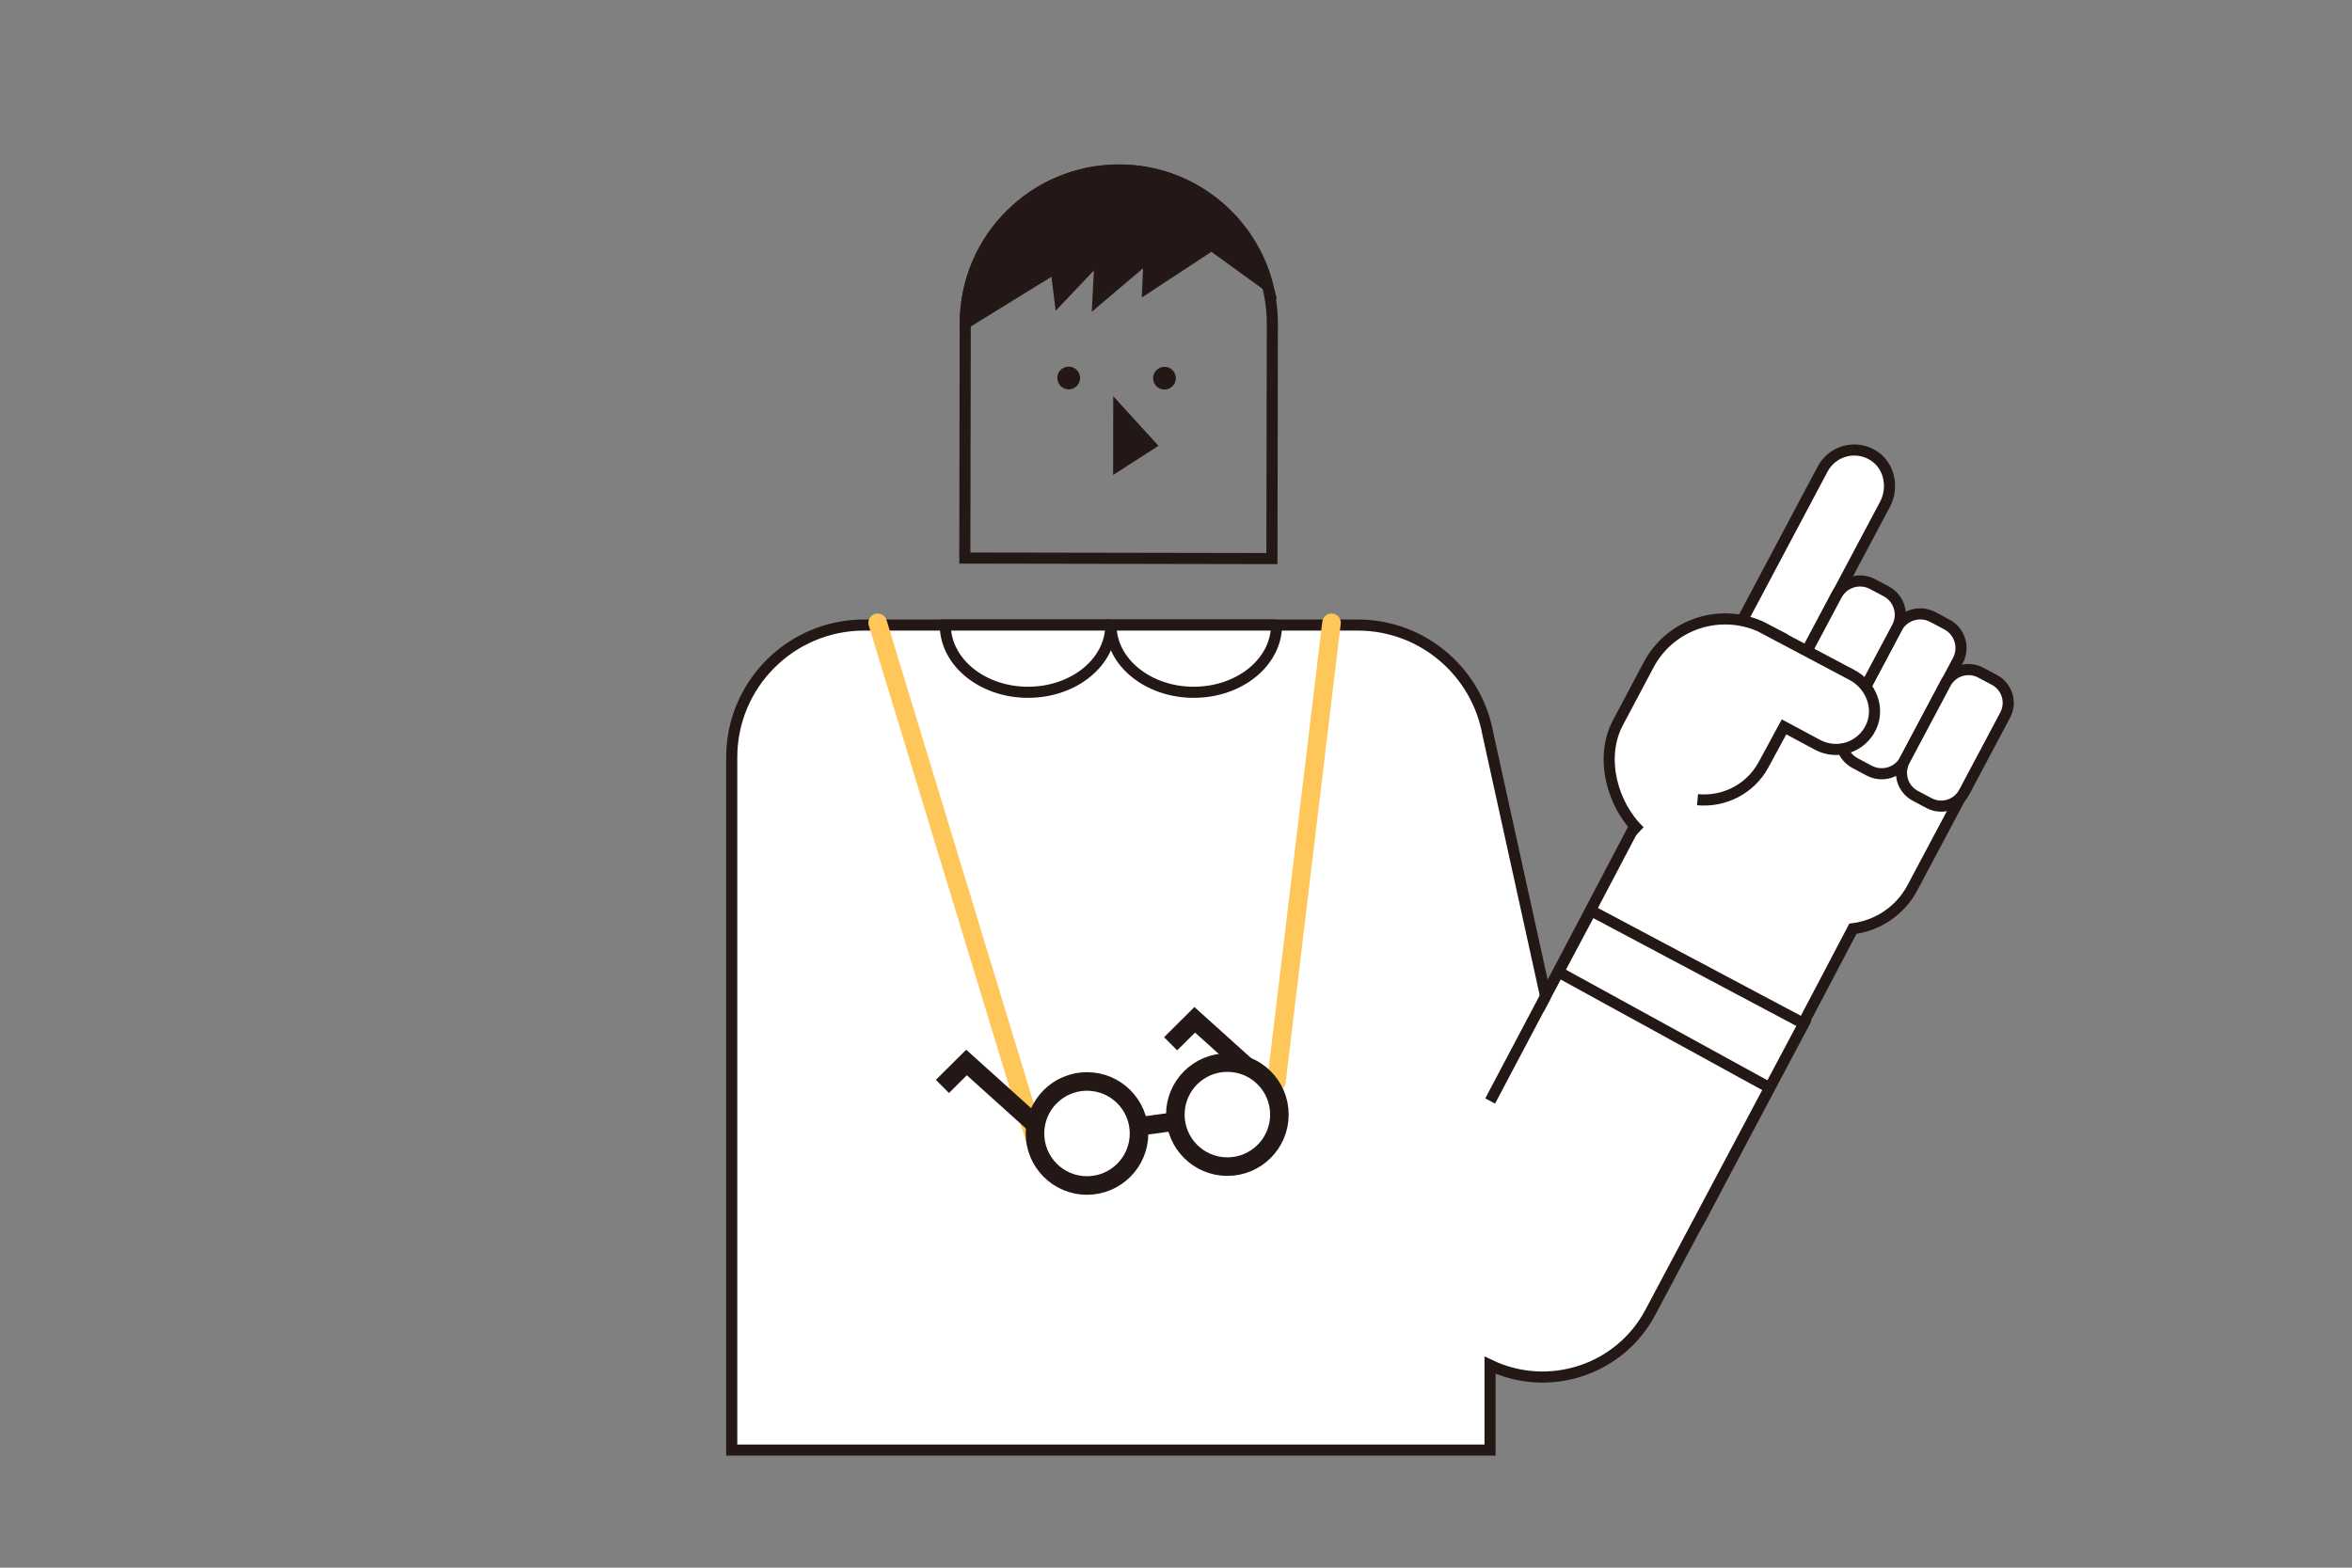 <svg width="180" height="120" viewBox="0 0 180 120" fill="none" xmlns="http://www.w3.org/2000/svg">
<rect x="0" y="0" width="180" height="120" fill="#808080" stroke="none"/>
<path d="M150.053 55.192L138.663 49.136L144.257 38.607C144.951 37.301 144.599 35.597 143.321 34.838C141.969 34.023 140.219 34.523 139.487 35.903C137.33 39.968 135.163 44.043 133.005 48.108C132.533 48.441 122.513 55.618 124.282 61.573C124.439 62.11 124.699 62.656 125.115 63.212C121.421 70.24 117.735 77.26 114.04 84.288C111.558 88.798 113.244 94.465 117.791 96.873C122.236 99.234 127.755 97.595 130.19 93.178L141.803 71.092C143.673 70.851 145.405 69.749 146.359 67.953L151.183 58.878C151.887 57.544 151.387 55.896 150.053 55.192Z" fill="white" stroke="#231815" stroke-width="0.85" stroke-miterlimit="10"/>
<path d="M141.973 58.416L143.052 58.989C144.046 59.517 145.279 59.14 145.807 58.146L149.839 50.557C150.367 49.563 149.989 48.33 148.996 47.802L147.916 47.229C146.923 46.701 145.689 47.078 145.161 48.072L141.13 55.661C140.602 56.655 140.979 57.888 141.973 58.416Z" fill="white" stroke="#231815" stroke-width="0.85" stroke-miterlimit="10"/>
<path d="M146.578 60.916L147.625 61.472C148.596 61.988 149.801 61.619 150.317 60.648L153.458 54.735C153.974 53.764 153.605 52.559 152.634 52.043L151.587 51.487C150.616 50.971 149.411 51.34 148.895 52.311L145.754 58.224C145.238 59.195 145.607 60.4 146.578 60.916Z" fill="white" stroke="#231815" stroke-width="0.85" stroke-miterlimit="10"/>
<path d="M137.357 55.894L138.412 56.455C139.401 56.98 140.629 56.604 141.155 55.615L145.195 48.01C145.721 47.021 145.345 45.793 144.356 45.267L143.301 44.707C142.312 44.181 141.084 44.557 140.558 45.547L136.518 53.152C135.992 54.141 136.368 55.369 137.357 55.894Z" fill="white" stroke="#231815" stroke-width="0.85" stroke-miterlimit="10"/>
<path d="M129.913 61.213C131.922 61.407 133.95 60.417 134.969 58.528L136.534 55.638L139.108 57.018C140.608 57.815 142.479 57.203 143.201 55.638C143.877 54.175 143.173 52.434 141.747 51.675L135.071 48.138H135.108C131.885 46.443 127.885 47.665 126.172 50.888L123.819 55.324C122.393 58.009 123.394 61.639 125.496 63.63" fill="white"/>
<path d="M129.913 61.213C131.922 61.407 133.95 60.417 134.969 58.528L136.534 55.638L139.108 57.018C140.608 57.815 142.479 57.203 143.201 55.638C143.877 54.175 143.173 52.434 141.747 51.675L135.071 48.138H135.108C131.885 46.443 127.885 47.665 126.172 50.888L123.819 55.324C122.393 58.009 123.394 61.639 125.496 63.63" stroke="#231815" stroke-width="0.85" stroke-miterlimit="10"/>
<path d="M121.767 69.698L118.285 76.254L113.868 56.178C113.016 51.446 108.886 47.844 103.904 47.844H66.131C60.538 47.844 56 52.381 56 57.974V110.999H114.034V104.498C118.526 106.637 123.952 104.887 126.304 100.451L138.046 78.356L121.767 69.707V69.698Z" fill="white" stroke="#231815" stroke-width="0.85" stroke-miterlimit="10"/>
<path d="M119.266 74.398L135.434 83.27" stroke="#231815" stroke-width="0.85" stroke-miterlimit="10"/>
<path d="M85.642 13.021C92.124 13.032 97.384 18.31 97.373 24.792L97.341 42.757L73.839 42.716L73.87 24.761C73.881 18.278 79.16 13.018 85.642 13.03L85.642 13.021Z" stroke="#231815" stroke-width="0.85" stroke-miterlimit="10"/>
<path d="M73.879 24.741C73.888 18.249 79.157 12.999 85.649 13.008C91.14 13.008 95.743 16.786 97.03 21.879L92.724 18.759L87.843 21.962L87.945 19.583L84.028 22.907L84.204 19.573L81.102 22.842L80.806 20.481L73.879 24.75V24.741Z" fill="#231815" stroke="#231815" stroke-width="0.85" stroke-miterlimit="10"/>
<path d="M81.788 29.803C82.269 29.803 82.659 29.414 82.659 28.933C82.659 28.452 82.269 28.062 81.788 28.062C81.308 28.062 80.918 28.452 80.918 28.933C80.918 29.414 81.308 29.803 81.788 29.803Z" fill="#231815"/>
<path d="M89.117 29.819C89.597 29.819 89.987 29.429 89.987 28.949C89.987 28.468 89.597 28.078 89.117 28.078C88.636 28.078 88.246 28.468 88.246 28.949C88.246 29.429 88.636 29.819 89.117 29.819Z" fill="#231815"/>
<path d="M88.66 34.125L85.197 30.328L85.188 36.357L88.66 34.125Z" fill="#231815"/>
<path d="M67.168 47.672L79.234 87.297" stroke="#FFC759" stroke-width="1.42" stroke-miterlimit="10" stroke-linecap="round"/>
<path d="M101.901 47.672L97.688 82.778" stroke="#FFC759" stroke-width="1.42" stroke-miterlimit="10" stroke-linecap="round"/>
<path d="M83.189 90.745C85.388 90.745 87.171 88.962 87.171 86.763C87.171 84.564 85.388 82.781 83.189 82.781C80.99 82.781 79.207 84.564 79.207 86.763C79.207 88.962 80.99 90.745 83.189 90.745Z" stroke="#231815" stroke-width="1.42" stroke-miterlimit="10"/>
<path d="M93.931 89.3C96.13 89.3 97.913 87.517 97.913 85.318C97.913 83.119 96.13 81.336 93.931 81.336C91.732 81.336 89.949 83.119 89.949 85.318C89.949 87.517 91.732 89.3 93.931 89.3Z" stroke="#231815" stroke-width="1.42" stroke-miterlimit="10"/>
<path d="M87.137 86.225L89.98 85.836" stroke="#231815" stroke-width="1.42" stroke-miterlimit="10"/>
<path d="M79.2 86.042L73.968 81.328L72.125 83.162" stroke="#231815" stroke-width="1.42" stroke-miterlimit="10"/>
<path d="M95.341 81.581L91.433 78.062L89.59 79.896" stroke="#231815" stroke-width="1.42" stroke-miterlimit="10"/>
<path d="M97.692 47.844C97.692 50.687 94.858 52.992 91.358 52.992C87.857 52.992 85.023 50.687 85.023 47.844H97.701H97.692Z" fill="white" stroke="#231815" stroke-width="0.85" stroke-miterlimit="10"/>
<path d="M85.012 47.844C85.012 50.687 82.178 52.992 78.678 52.992C75.177 52.992 72.344 50.687 72.344 47.844H85.021H85.012Z" fill="white" stroke="#231815" stroke-width="0.85" stroke-miterlimit="10"/>
<path d="M118.284 76.25L114.043 84.279" stroke="#231815" stroke-width="0.85" stroke-miterlimit="10"/>
</svg>

